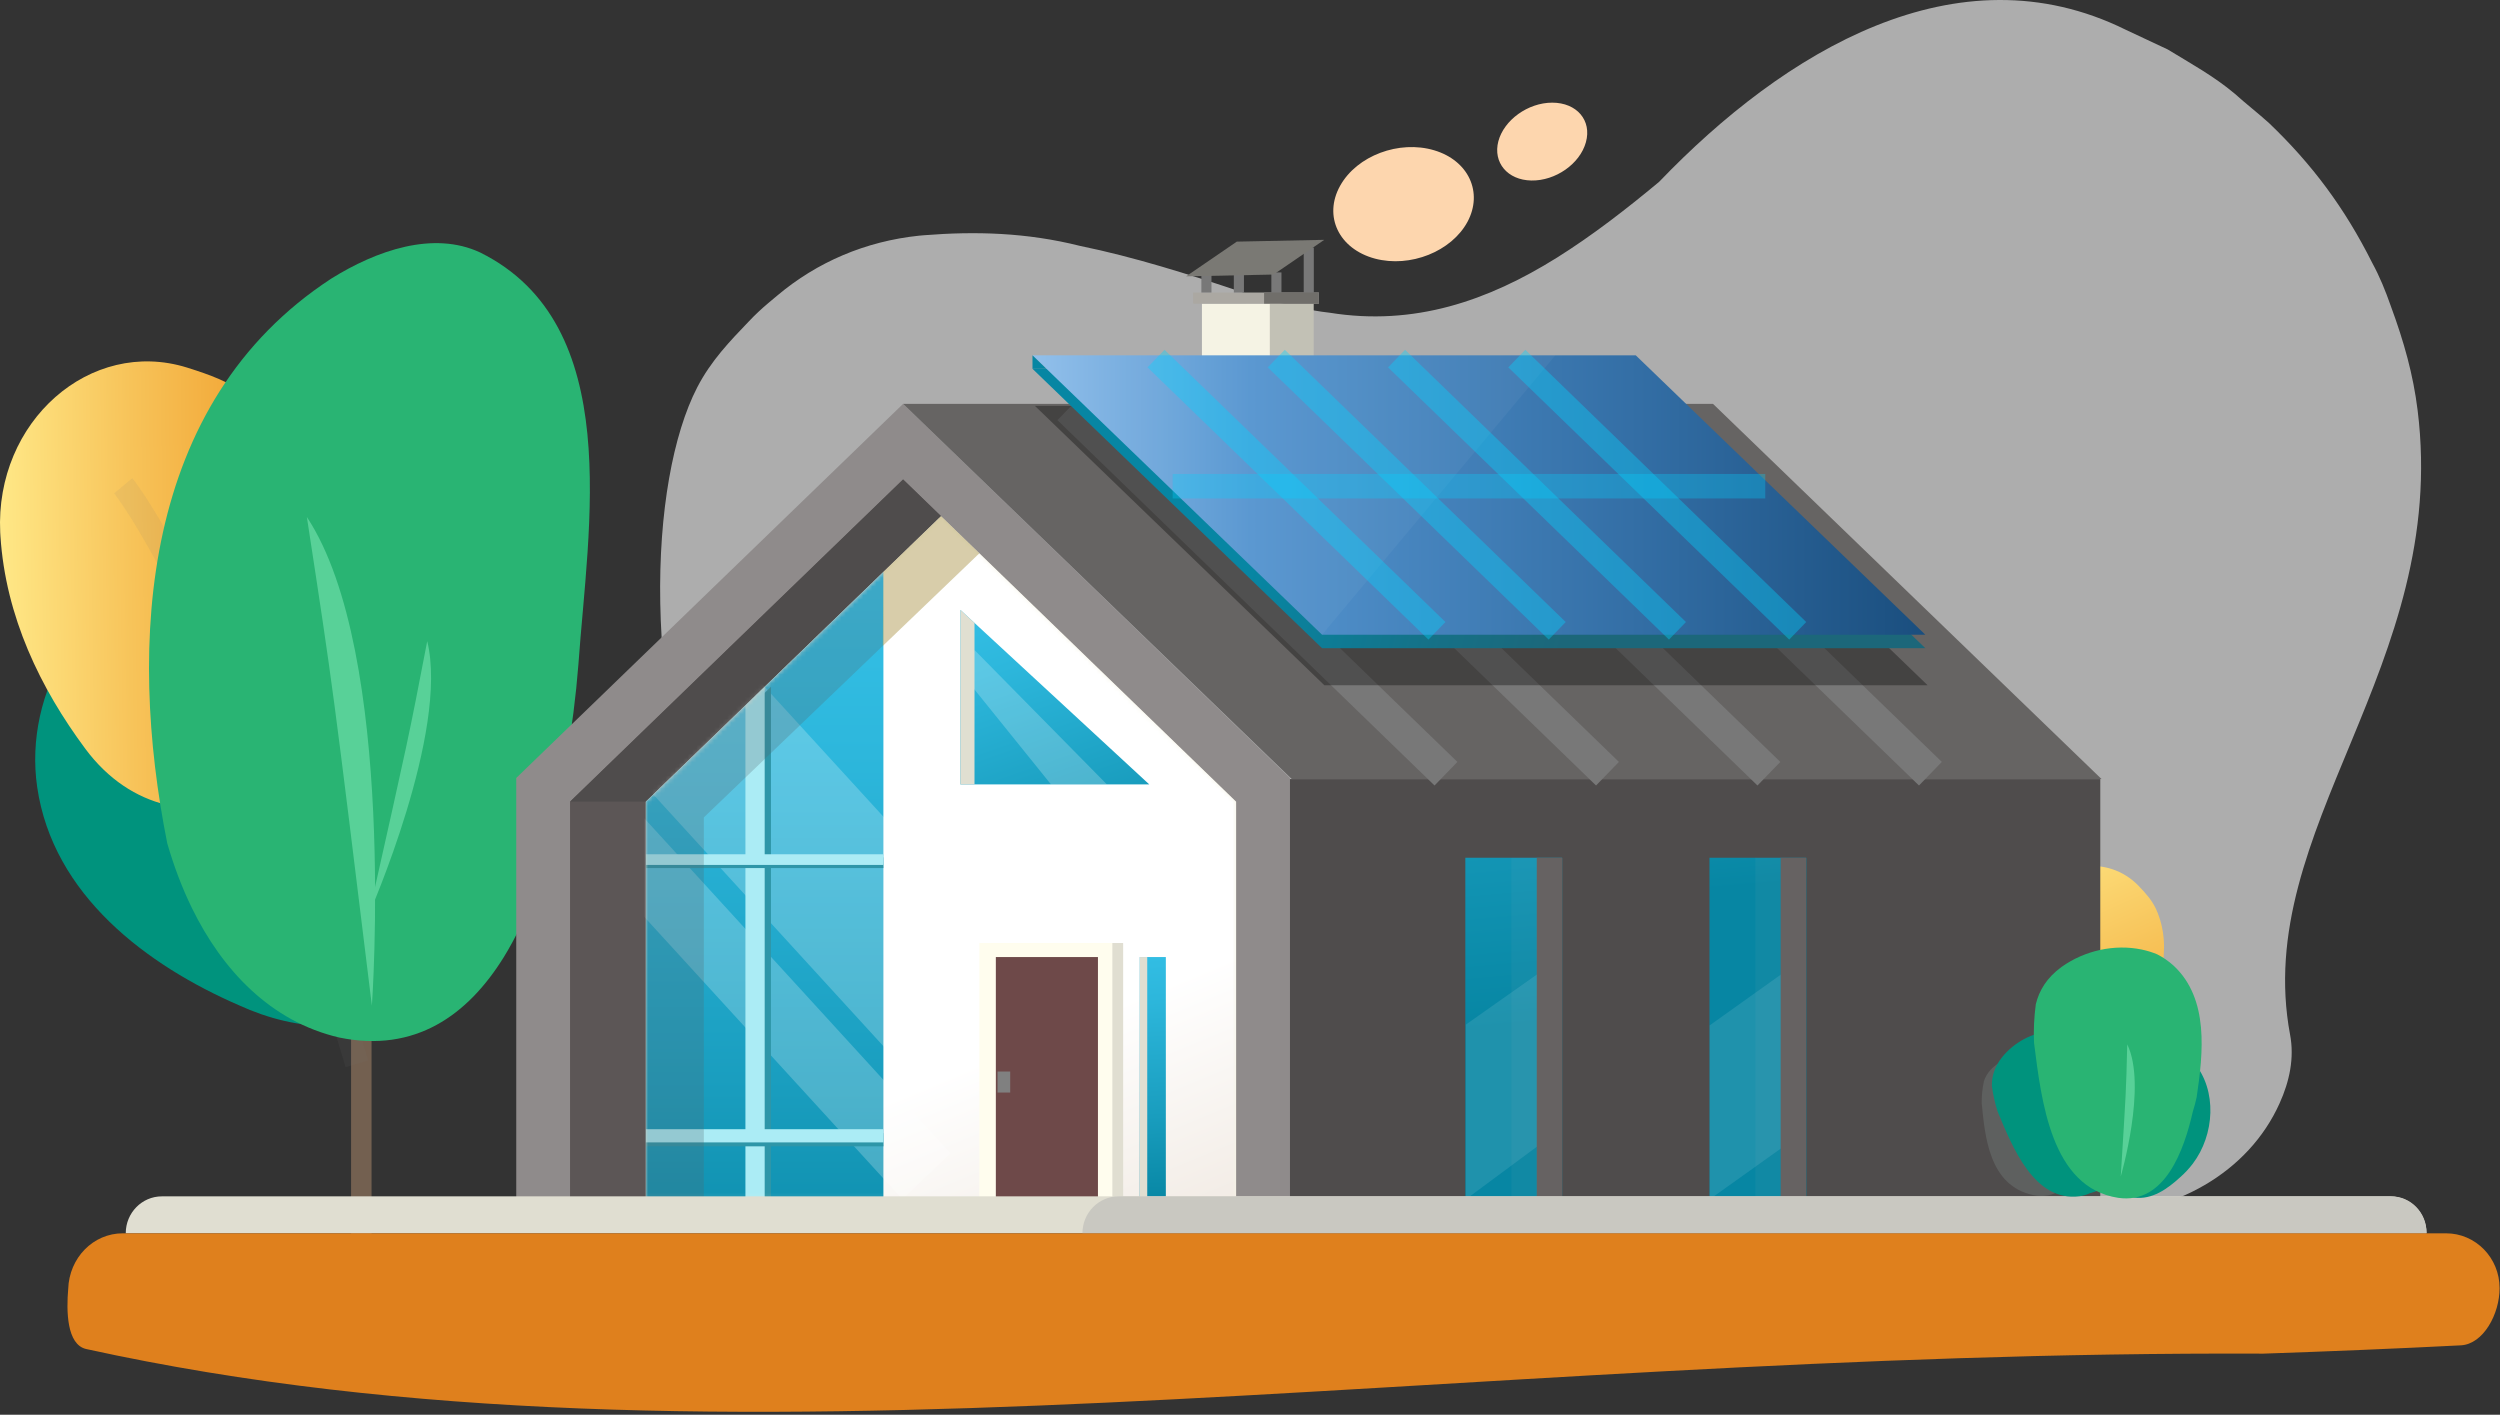 <svg width="569" height="322" viewBox="0 0 569 322" fill="none" xmlns="http://www.w3.org/2000/svg">
<rect x="0" y="0" width="569" height="322" fill="#333333" stroke="none"/>
<path d="M312.924 58.857C304.736 56.658 301.155 49.217 305.011 42.287C308.843 35.409 318.459 31.829 326.422 34.207C334.235 36.534 337.591 43.77 334.01 50.47C330.379 57.22 320.988 61.005 312.924 58.857Z" fill="#FDD6AE"/>
<path d="M353.291 23.365C358.876 23.365 362.331 27.405 360.954 32.366C359.602 37.301 354.017 41.188 348.533 41.085C343.099 40.983 339.769 36.994 341.021 32.161C342.298 27.328 347.757 23.365 353.291 23.365Z" fill="#FDD6AE"/>
<path opacity="0.6" d="M196.428 276.51H475.696C494.828 276.51 511.781 266.845 518.843 251.093C521.097 246.107 522.224 240.789 521.222 235.496C512.458 188.651 557.508 151.728 550.246 93.351C549.244 85.27 547.166 77.83 544.136 69.622C542.934 66.195 541.657 63.024 539.904 59.803C533.643 47.324 526.256 37.403 516.414 27.993C513.86 25.692 511.231 23.672 508.651 21.345C503.843 17.305 498.584 14.441 493.351 11.245C490.07 9.736 487.04 8.253 483.76 6.744C445.395 -12.178 406.105 11.705 377.607 41.392C370.019 47.708 362.306 53.666 354.343 58.652C338.667 68.445 321.888 74.275 302.656 71.181C297.798 70.644 292.99 69.391 287.831 68.036C286.229 67.602 284.626 67.141 283.023 66.604C270.452 62.385 258.157 58.498 245.811 55.967C233.616 52.899 221.921 52.617 210.352 53.538C209.951 53.563 209.575 53.615 209.175 53.64C196.954 54.919 185.936 59.675 176.971 67.218C176.27 67.806 175.594 68.369 174.892 68.957C173.34 70.261 171.862 71.642 170.46 73.125C166.078 77.702 161.845 82.074 158.69 88.16C147.697 109.434 145.518 159.169 163.874 203.942C158.79 213.991 157.563 224.628 160.719 235.47C165.276 250.966 178.098 264.927 196.428 276.51Z" fill="white"/>
<path d="M472.065 256.054C470.888 253.573 453.284 225.881 462.9 205.604C462.975 205.476 463.025 205.348 463.1 205.195C467.683 196.066 479.728 194.327 486.765 201.64C488.467 203.405 489.795 204.965 490.646 206.754C499.21 225.267 476.172 248.843 472.065 256.054Z" fill="url(#paint0_linear)"/>
<g opacity="0.31">
<path opacity="0.31" d="M470.162 266.026C470.162 266.026 475.722 238.666 476.323 225.625C476.924 212.584 475.045 200.873 475.045 200.873" stroke="#737373" stroke-width="2.275" stroke-miterlimit="10"/>
</g>
<path d="M84.567 225.165H79.909V289.73H84.567V225.165Z" fill="#736050"/>
<path d="M102.421 188.421C103.949 201.053 103.949 215.167 95.034 225.191C84.341 236.57 67.363 234.754 54.441 228.822C33.456 219.719 12.045 203.763 8.464 179.139C5.334 157.711 18.731 134.033 40.593 131.757C66.912 129.021 91.929 149.529 99.617 174.971C101.069 179.318 101.996 183.844 102.421 188.421Z" fill="#00937D"/>
<path d="M78.606 143.903C80.985 179.983 40.217 198.342 19.457 170.471C9.19 156.663 1.277 140.349 0.1 122.015C0.075 121.734 0.075 121.478 0.05 121.197C-1.177 95.882 20.584 76.807 42.571 83.66C47.88 85.322 52.287 86.958 55.893 89.745C71.419 101.712 77.179 122.347 78.606 143.903Z" fill="url(#paint1_linear)"/>
<g opacity="0.31">
<path opacity="0.31" d="M81.235 242.118C81.235 242.118 61.928 176.659 48.631 148.02C35.359 119.381 28.046 110.56 28.046 110.56" stroke="#737373" stroke-width="5.379" stroke-miterlimit="10"/>
</g>
<path d="M128.89 172.848C128.44 178.321 127.463 183.562 126.161 188.651C124.884 193.714 123.256 198.7 121.553 203.609C119.625 208.647 117.346 213.505 114.641 217.878C106.503 230.995 94.508 239.715 77.179 236.135C61.603 232.504 50.584 220.793 43.698 206.703C41.394 201.999 39.541 197.038 38.063 191.924C28.973 146.358 32.103 91.663 75.401 63.408C85.668 57.015 98.615 52.464 109.308 57.476C142.338 73.892 133.849 119.918 131.645 151.216C131.069 158.58 130.142 165.791 128.89 172.848Z" fill="#29B473"/>
<path d="M84.641 228.899C84.641 228.899 90.375 148.71 69.841 117.668C75.976 157.686 75.651 155.614 84.641 228.899Z" fill="#58D198"/>
<path d="M83.99 208.008C83.99 208.008 102.27 166.507 97.237 145.923C92.905 168.425 93.13 167.249 83.99 208.008Z" fill="#58D198"/>
<path d="M298.999 69.11H283.548V97.238H298.999V69.11Z" fill="#C2C1B5"/>
<path d="M289.008 69.11H273.558V97.238H289.008V69.11Z" fill="#F5F3E4"/>
<path d="M300.177 66.579H271.554V69.11H300.177V66.579Z" fill="#ABA8A2"/>
<path d="M300.177 66.579H287.706V69.11H300.177V66.579Z" fill="#706E6A"/>
<path d="M297.874 56.351V66.579" stroke="#787878" stroke-width="2.3" stroke-miterlimit="10"/>
<path d="M290.511 66.579V62.002" stroke="#787878" stroke-width="2.3" stroke-miterlimit="10"/>
<path d="M281.971 56.35V66.579" stroke="#787878" stroke-width="2.3" stroke-miterlimit="10"/>
<path d="M274.583 66.578V62.001" stroke="#787878" stroke-width="2.3" stroke-miterlimit="10"/>
<path d="M289.86 62.487L269.951 62.897L281.496 54.995L301.404 54.586L289.86 62.487Z" fill="#7A7974"/>
<path d="M117.497 272.956V177.067L205.544 91.919L293.591 177.067V272.956H117.497Z" fill="#8F8B8B"/>
<path d="M281.346 182.463L205.544 109.127L129.742 182.463V272.956H281.346V182.463Z" fill="#5C5656"/>
<path d="M478.325 177.323H294.017L205.543 91.918H389.877L478.325 177.323Z" fill="#666463"/>
<path d="M478.024 177.323H293.59V272.956H478.024V177.323Z" fill="#4F4C4C"/>
<path d="M129.742 182.463H146.996L214.184 117.489L205.544 109.127L129.742 182.463Z" fill="#4F4C4C"/>
<path d="M214.183 117.489L146.996 182.463V272.956H281.346V182.463L214.183 117.489Z" fill="#F5F3E4"/>
<mask id="mask0" mask-type="alpha" maskUnits="userSpaceOnUse" x="146" y="117" width="136" height="156">
<path d="M214.183 117.489L146.996 182.463V272.956H281.346V182.463L214.183 117.489Z" fill="url(#paint2_linear)"/>
</mask>
<g mask="url(#mask0)">
<path d="M214.183 117.489L146.996 182.463V272.956H281.346V182.463L214.183 117.489Z" fill="url(#paint3_linear)"/>
<path d="M201.062 130.172L146.996 182.463V272.956H201.062V130.172Z" fill="url(#paint4_linear)"/>
<path opacity="0.22" d="M206.597 244.168L232.115 219.844L164.342 145.712L138.824 170.036L206.597 244.168Z" fill="white"/>
<path opacity="0.22" d="M205.386 272.946L216.352 262.494L129.952 167.988L118.986 178.44L205.386 272.946Z" fill="white"/>
<path d="M175.469 272.956H171.086V160.549L175.469 156.304V272.956Z" fill="#2E96A8"/>
<path d="M174.042 272.956H169.659V160.549L174.042 156.304V272.956Z" fill="#ABECF5"/>
<path d="M146.997 197.575V195.146H201.012L201.062 197.575H146.997Z" fill="#2E96A8"/>
<path d="M146.997 196.859V194.429H201.012L201.062 196.859H146.997Z" fill="#ABECF5"/>
<path d="M146.997 260.912V257.895H201.012L201.062 260.912H146.997Z" fill="#2E96A8"/>
<path d="M146.997 260.017V257H201.012L201.062 260.017H146.997Z" fill="#ABECF5"/>
</g>
<path d="M255.628 214.63H225.352V273.135H255.628V214.63Z" fill="#E0DED1"/>
<path d="M253.173 214.63H222.897V273.135H253.173V214.63Z" fill="#FFFDEE"/>
<path d="M249.892 217.826H226.653V273.16H249.892V217.826Z" fill="#6E4949"/>
<path d="M228.481 243.883V248.664" stroke="#808080" stroke-width="2.874" stroke-miterlimit="10"/>
<path d="M261.562 178.525H218.59V138.815L261.562 178.525Z" fill="url(#paint5_linear)"/>
<path opacity="0.22" d="M251.921 178.525H239.2L220.193 154.949L221.796 147.943L251.921 178.525Z" fill="white"/>
<path d="M221.796 178.525H218.59V138.815L221.796 141.781V178.525Z" fill="#E0DFD1"/>
<path d="M265.344 217.826H259.409V272.956H265.344V217.826Z" fill="url(#paint6_linear)"/>
<path d="M261.112 217.826H259.409V272.956H261.112V217.826Z" fill="#E0DED1"/>
<path opacity="0.26" d="M160.193 273.161V186.043L222.898 125.927L214.183 117.489L146.996 182.463V272.956L160.193 273.161Z" fill="#53666E"/>
<path opacity="0.26" d="M200.911 147.023L222.898 125.927L214.183 117.489L201.061 130.172L200.911 147.023Z" fill="#E6B225"/>
<path d="M243.282 92.942L329.1 176.096" stroke="#787878" stroke-width="7.473" stroke-miterlimit="10"/>
<path d="M280.019 92.942L365.862 176.096" stroke="#787878" stroke-width="7.473" stroke-miterlimit="10"/>
<path d="M316.781 92.942L402.599 176.096" stroke="#787878" stroke-width="7.473" stroke-miterlimit="10"/>
<path d="M353.516 92.942L439.36 176.096" stroke="#787878" stroke-width="7.473" stroke-miterlimit="10"/>
<path d="M355.545 195.222H333.508V272.956H355.545V195.222Z" fill="url(#paint7_linear)"/>
<path opacity="0.1" d="M355.419 217.826L333.633 233.194V272.956L355.419 256.821V217.826Z" fill="white"/>
<path d="M355.545 195.222H349.76V272.956H355.545V195.222Z" fill="#666262"/>
<path d="M411.112 195.222H389.075V272.956H411.112V195.222Z" fill="url(#paint8_linear)"/>
<path opacity="0.1" d="M410.913 217.826L389.126 233.373V272.956L410.913 257.409V217.826Z" fill="white"/>
<g opacity="0.22">
<path opacity="0.22" d="M349.785 195.222H344V272.956H349.785V195.222Z" fill="#CCC4C4"/>
<path opacity="0.22" d="M405.303 195.222H399.518V272.956H405.303V195.222Z" fill="#CCC4C4"/>
</g>
<path d="M411.063 195.222H405.278V272.956H411.063V195.222Z" fill="#666262"/>
<path opacity="0.33" d="M438.734 155.972H301.429L235.544 92.379H372.849L438.734 155.972Z" fill="black"/>
<path d="M438.209 147.534H300.904L234.994 83.941H372.299L438.209 147.534Z" fill="url(#paint9_linear)"/>
<path d="M438.209 144.465H300.904L234.994 80.872H372.299L438.209 144.465Z" fill="url(#paint10_linear)"/>
<path opacity="0.04" d="M300.904 144.465L234.994 80.872H353.993L300.904 144.465Z" fill="white"/>
<g opacity="0.61">
<path opacity="0.61" d="M263.115 81.614L327.047 143.57" stroke="#04D3FF" stroke-width="5.567" stroke-miterlimit="10"/>
<path opacity="0.61" d="M290.486 81.614L354.418 143.57" stroke="#04D3FF" stroke-width="5.567" stroke-miterlimit="10"/>
<path opacity="0.61" d="M317.856 81.614L381.788 143.57" stroke="#04D3FF" stroke-width="5.567" stroke-miterlimit="10"/>
<path opacity="0.61" d="M345.227 81.614L409.159 143.57" stroke="#04D3FF" stroke-width="5.567" stroke-miterlimit="10"/>
</g>
<path d="M234.994 80.872V83.941H238.174L234.994 80.872Z" fill="#0686A3"/>
<path opacity="0.31" d="M266.898 110.661H401.774" stroke="#04D3FF" stroke-width="5.567" stroke-miterlimit="10"/>
<path d="M552.274 280.704H28.622V280.678C28.622 276.05 32.303 272.291 36.836 272.291H544.06C548.593 272.317 552.274 276.075 552.274 280.704Z" fill="#E0DED1"/>
<path d="M552.274 280.704H246.362C246.362 276.05 250.043 272.291 254.601 272.291H544.236C548.693 272.291 552.274 275.973 552.274 280.499V280.704Z" fill="#C9C8C1"/>
<path d="M15.525 293.361C15.099 298.27 15.149 306.044 19.632 307.041C165.101 338.978 327.723 307.297 515.137 308.089C530.137 307.578 545.137 306.964 560.112 306.197C565.195 305.916 568.927 299.089 568.902 293.156C568.902 286.278 563.442 280.704 556.731 280.704H27.946C21.21 280.704 15.751 286.278 15.525 293.361Z" fill="#DF801D"/>
<path d="M481.606 266.589C480.228 268.839 478.375 271.115 475.646 271.524C472.44 271.908 469.936 269.325 468.609 266.615C466.405 262.293 465.028 256.821 467.632 252.372C469.911 248.485 475.145 246.491 478.976 249.073C483.584 252.193 484.961 258.892 482.883 264.032C482.582 264.953 482.132 265.796 481.606 266.589Z" fill="#00937D"/>
<path opacity="0.28" d="M474.719 261.731C473.142 266.564 469.911 273.442 462.799 272.01C452.658 269.888 451.781 258.56 451.03 251.017C451.03 250.173 451.08 249.355 451.155 248.511C451.23 247.693 451.38 246.849 451.556 246.031C451.856 245.161 452.307 244.343 452.983 243.576C453.659 242.809 454.561 242.118 455.688 241.505C459.344 239.612 463.926 239.152 467.958 240.201C468.759 240.405 469.561 240.686 470.312 241.019C471.239 241.505 472.04 242.042 472.741 242.681C477.95 247.386 476.648 254.341 475.396 259.941C475.195 260.529 474.97 261.143 474.719 261.731Z" fill="#849391"/>
<path d="M480.829 256.412C481.079 262.421 480.503 271.294 473.291 272.266C462.974 273.57 458.066 261.168 454.66 252.986C454.36 252.04 454.084 251.094 453.884 250.122C453.659 249.15 453.483 248.179 453.358 247.207C453.333 246.133 453.458 245.034 453.834 243.934C454.209 242.835 454.785 241.735 455.662 240.636C458.417 237.209 462.573 235.01 466.755 234.703C467.582 234.652 468.433 234.652 469.26 234.754C470.286 234.959 471.238 235.291 472.139 235.726C478.725 239.127 480.028 247.386 480.829 254.111C480.854 254.878 480.854 255.645 480.829 256.412Z" fill="#00937D"/>
<path d="M472.815 268.993C472.815 268.993 473.091 254.494 468.433 249.252C470.261 256.565 470.06 255.696 472.815 268.993Z" fill="#00937D"/>
<path d="M496.204 267.944C493.325 270.578 489.819 273.11 485.737 272.573C480.979 271.806 478.425 267.075 477.598 262.677C476.146 255.594 476.296 247.207 481.805 241.888C486.588 237.26 494.877 236.519 499.335 241.812C504.694 248.179 504.043 258.304 499.084 264.85C498.233 265.976 497.281 266.998 496.204 267.944Z" fill="#00937D"/>
<path d="M499.084 253.011C497.106 261.705 492.774 274.183 482.081 272.624C466.805 270.271 464.627 250.505 462.949 237.362C462.874 235.905 462.874 234.422 462.949 232.964C463.024 231.507 463.149 230.024 463.35 228.566C463.725 227.006 464.351 225.498 465.303 224.066C466.254 222.634 467.532 221.304 469.209 220.077C474.518 216.292 481.33 214.835 487.44 216.113C488.667 216.369 489.844 216.727 490.996 217.213C492.398 217.929 493.625 218.798 494.727 219.796C502.841 227.364 501.438 239.715 499.961 249.713C499.711 250.838 499.435 251.937 499.084 253.011Z" fill="#29B473"/>
<path d="M482.681 267.765C482.681 267.765 488.741 247.104 484.159 237.695C483.883 248.92 483.933 247.616 482.681 267.765Z" fill="#58D198"/>
<defs>
<linearGradient id="paint0_linear" x1="462.846" y1="189.257" x2="498.416" y2="269.102" gradientUnits="userSpaceOnUse">
<stop stop-color="#FFE887"/>
<stop offset="0.385" stop-color="#F7C359"/>
<stop offset="0.792" stop-color="#F0A02E"/>
<stop offset="1" stop-color="#ED931D"/>
</linearGradient>
<linearGradient id="paint1_linear" x1="0.189" y1="133.659" x2="78.52" y2="132.615" gradientUnits="userSpaceOnUse">
<stop stop-color="#FFE887"/>
<stop offset="0.385" stop-color="#F7C359"/>
<stop offset="0.792" stop-color="#F0A02E"/>
<stop offset="1" stop-color="#ED931D"/>
</linearGradient>
<linearGradient id="paint2_linear" x1="220.202" y1="242.791" x2="356.601" y2="570.329" gradientUnits="userSpaceOnUse">
<stop stop-color="white"/>
<stop offset="1" stop-color="#595959"/>
</linearGradient>
<linearGradient id="paint3_linear" x1="220.202" y1="242.791" x2="356.601" y2="570.329" gradientUnits="userSpaceOnUse">
<stop stop-color="white"/>
<stop offset="1" stop-color="#A87C4F"/>
</linearGradient>
<linearGradient id="paint4_linear" x1="174.034" y1="128.332" x2="174.034" y2="305.245" gradientUnits="userSpaceOnUse">
<stop stop-color="#35C1E8"/>
<stop offset="0.244" stop-color="#2DB7DC"/>
<stop offset="0.679" stop-color="#199DBE"/>
<stop offset="1" stop-color="#0786A3"/>
</linearGradient>
<linearGradient id="paint5_linear" x1="224.663" y1="132.569" x2="251.215" y2="208.471" gradientUnits="userSpaceOnUse">
<stop stop-color="#35C1E8"/>
<stop offset="0.244" stop-color="#2DB7DC"/>
<stop offset="0.679" stop-color="#199DBE"/>
<stop offset="1" stop-color="#0786A3"/>
</linearGradient>
<linearGradient id="paint6_linear" x1="260.342" y1="212.03" x2="264.279" y2="273.965" gradientUnits="userSpaceOnUse">
<stop stop-color="#35C1E8"/>
<stop offset="0.244" stop-color="#2DB7DC"/>
<stop offset="0.679" stop-color="#199DBE"/>
<stop offset="1" stop-color="#0786A3"/>
</linearGradient>
<linearGradient id="paint7_linear" x1="327.907" y1="43.986" x2="345.201" y2="233.769" gradientUnits="userSpaceOnUse">
<stop stop-color="#35C1E8"/>
<stop offset="0.244" stop-color="#2DB7DC"/>
<stop offset="0.679" stop-color="#199DBE"/>
<stop offset="1" stop-color="#0786A3"/>
</linearGradient>
<linearGradient id="paint8_linear" x1="385.88" y1="67.657" x2="397.833" y2="201.967" gradientUnits="userSpaceOnUse">
<stop stop-color="#35C1E8"/>
<stop offset="0.244" stop-color="#2DB7DC"/>
<stop offset="0.679" stop-color="#199DBE"/>
<stop offset="1" stop-color="#0786A3"/>
</linearGradient>
<linearGradient id="paint9_linear" x1="362.116" y1="122.389" x2="290.932" y2="104.573" gradientUnits="userSpaceOnUse">
<stop stop-color="#1C677A"/>
<stop offset="0.368" stop-color="#167086"/>
<stop offset="1" stop-color="#0786A3"/>
</linearGradient>
<linearGradient id="paint10_linear" x1="235.001" y1="112.665" x2="438.205" y2="112.665" gradientUnits="userSpaceOnUse">
<stop stop-color="#8DBDEA"/>
<stop offset="0.244" stop-color="#5494CF"/>
<stop offset="0.679" stop-color="#336EA5"/>
<stop offset="1" stop-color="#1A4E7E"/>
</linearGradient>
</defs>
</svg>
